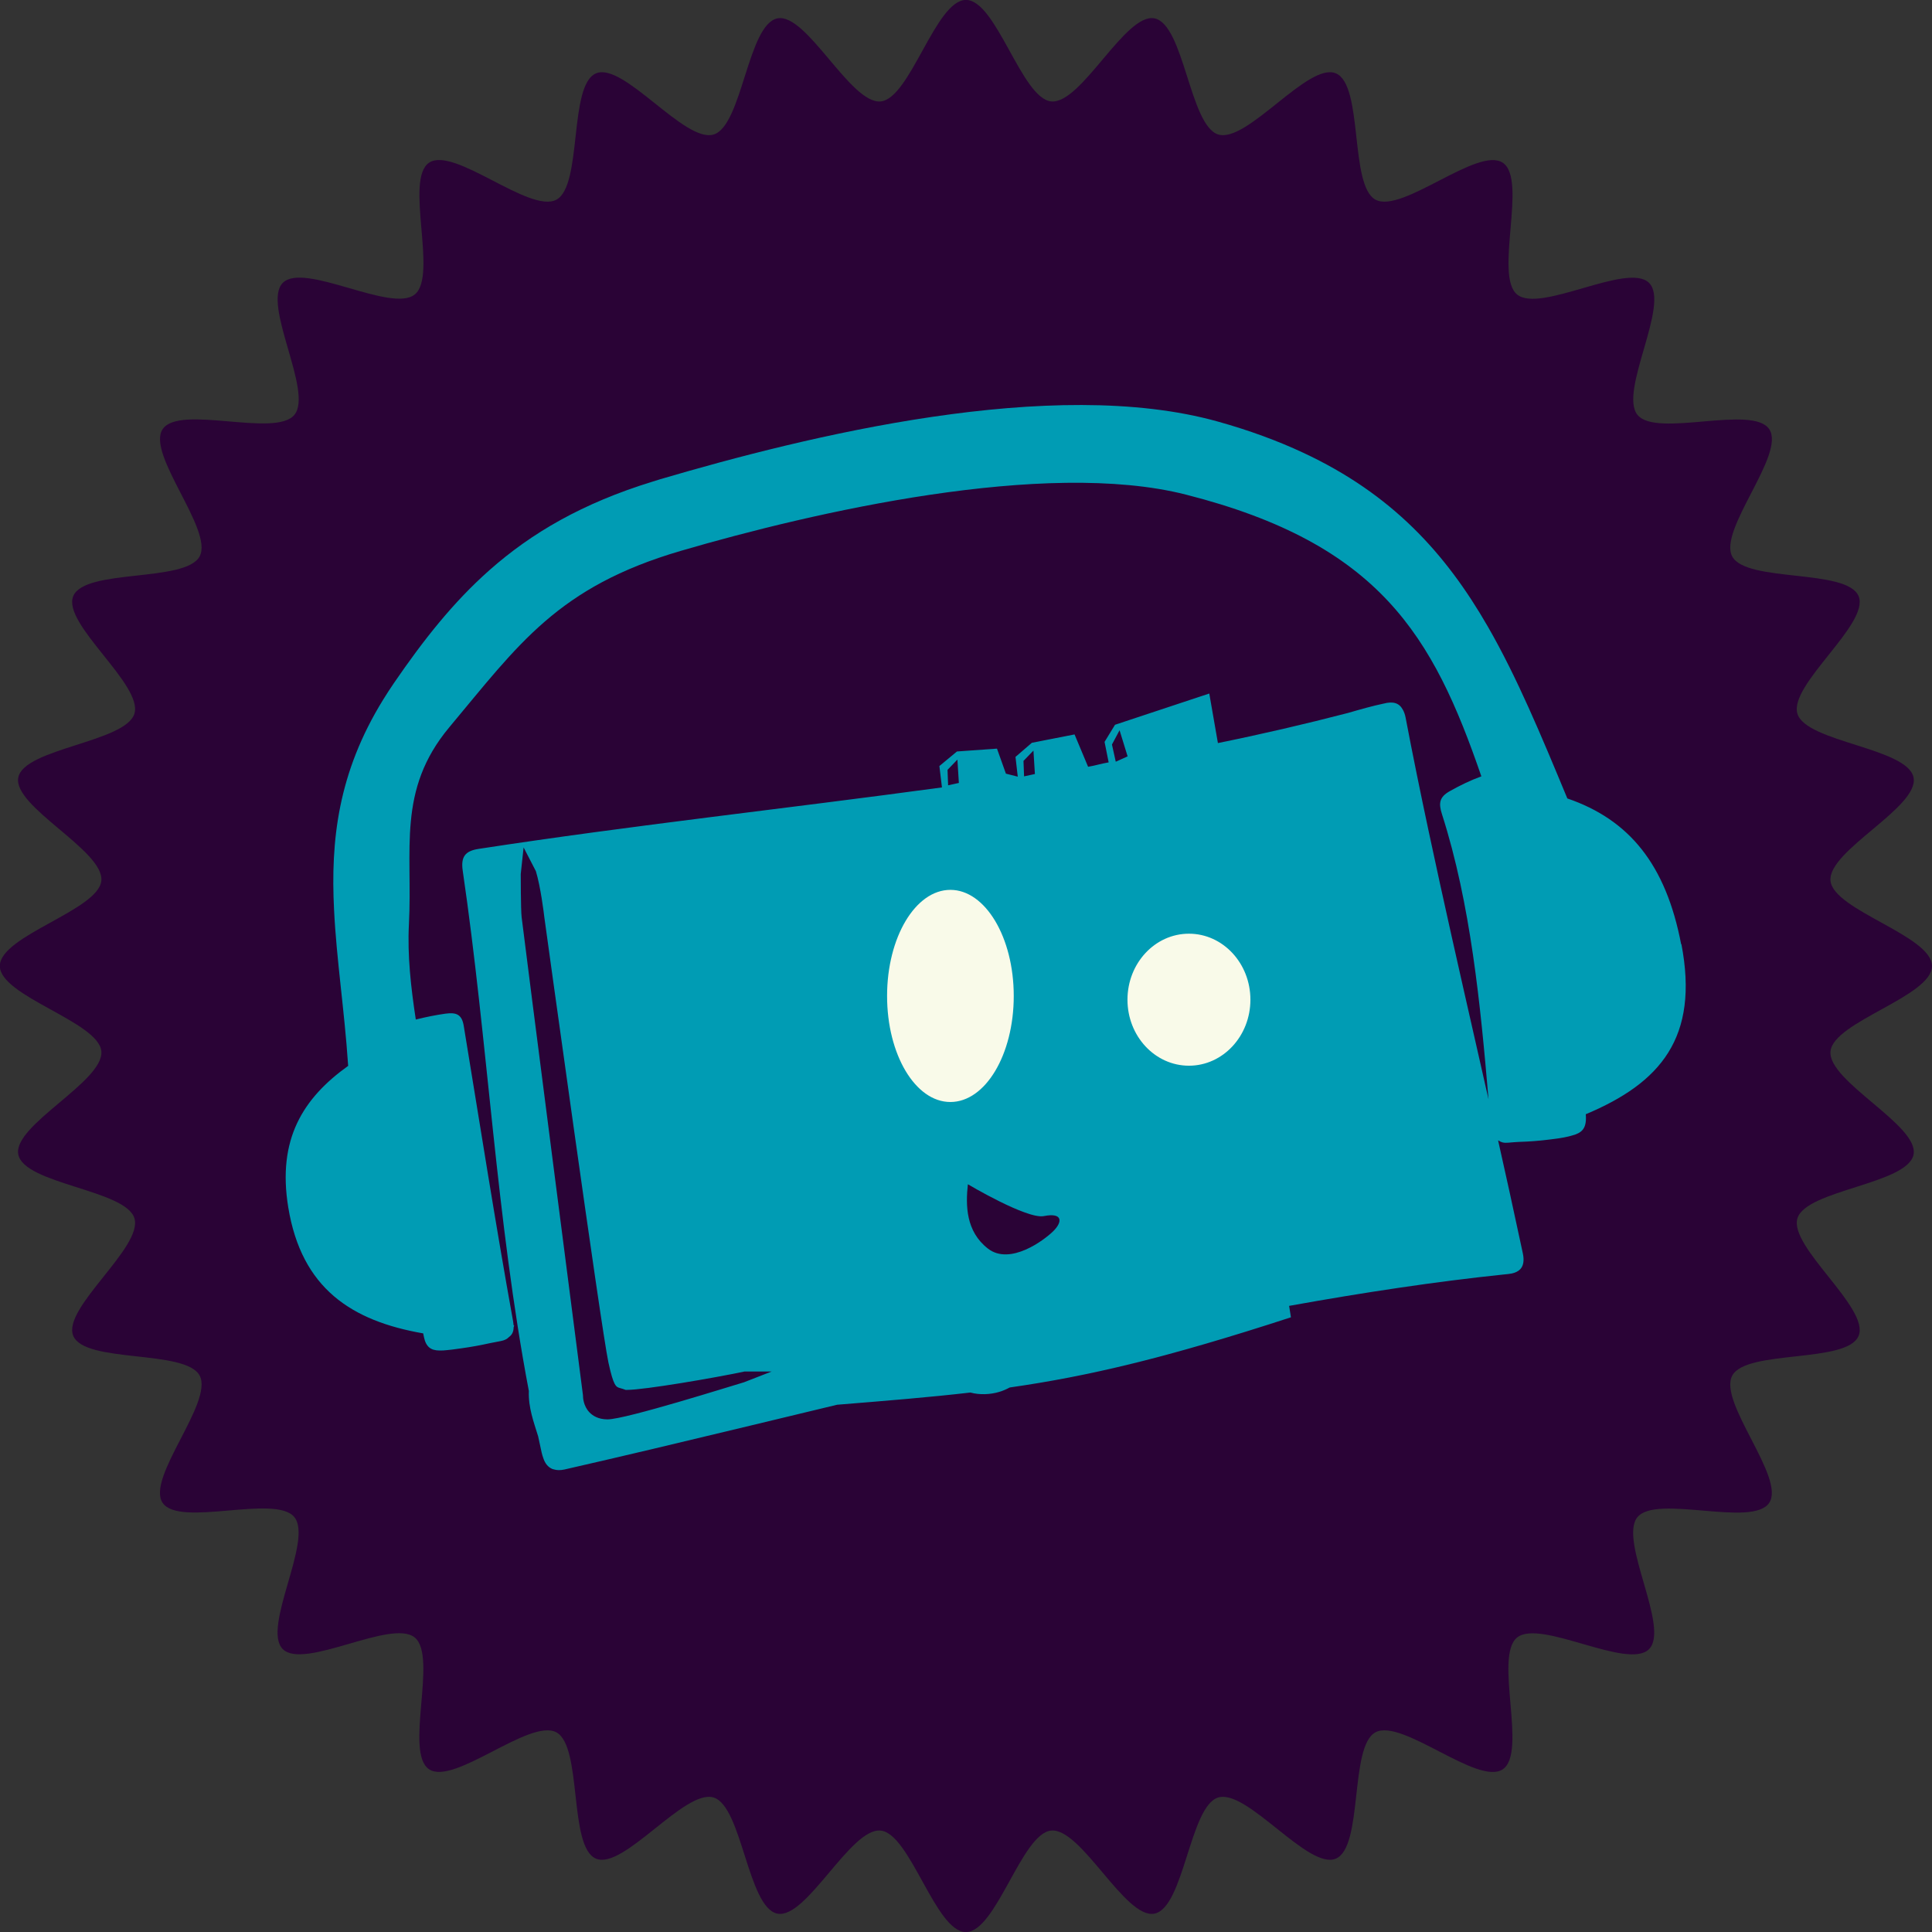 <?xml version="1.0" encoding="UTF-8"?>
<svg xmlns="http://www.w3.org/2000/svg" id="Calque_2" data-name="Calque 2" viewBox="0 0 264.01 264.01">
  <rect x="0" y="0" width="264.01" height="264.01" fill="#333333" stroke="none"/>
  <defs>
    <style>
      .cls-1 {
        fill: #009cb4;
      }

      .cls-2 {
        fill: #2a0336;
      }

      .cls-3 {
        fill: #f9fae9;
      }
    </style>
  </defs>
  <g id="Calque_1-2" data-name="Calque 1">
    <path class="cls-2" d="M264.01,132.01c0,4.15-13.47,7.6-13.87,11.65-.4,4.12,12.14,10.12,11.35,14.11-.8,4.05-14.69,4.82-15.87,8.72s9.93,12.29,8.36,16.06c-1.58,3.8-15.34,1.83-17.27,5.43-1.94,3.63,7.33,13.99,5.05,17.39-2.29,3.41-15.4-1.21-18,1.95-2.61,3.17,4.48,15.14,1.58,18.04s-14.87-4.18-18.04-1.58,1.46,15.72-1.95,18c-3.4,2.28-13.76-7-17.39-5.06-3.6,1.93-1.63,15.7-5.43,17.27-3.77,1.56-12.11-9.56-16.06-8.36-3.9,1.18-4.66,15.07-8.72,15.87-3.99.79-9.99-11.75-14.11-11.35-4.04.39-7.5,13.87-11.65,13.87s-7.6-13.47-11.65-13.87c-4.12-.4-10.12,12.14-14.11,11.35-4.05-.8-4.82-14.69-8.72-15.87-3.95-1.2-12.29,9.93-16.06,8.36-3.8-1.58-1.83-15.34-5.43-17.27-3.63-1.94-13.99,7.33-17.39,5.05-3.41-2.29,1.21-15.4-1.95-18-3.17-2.61-15.14,4.48-18.04,1.58-2.9-2.9,4.18-14.87,1.58-18.04s-15.72,1.46-18-1.95c-2.28-3.4,7-13.76,5.06-17.39-1.93-3.6-15.7-1.63-17.27-5.43-1.56-3.77,9.56-12.11,8.36-16.06-1.18-3.9-15.07-4.66-15.87-8.72-.79-3.99,11.75-9.99,11.35-14.11-.39-4.04-13.87-7.5-13.87-11.65s13.47-7.6,13.87-11.65c.4-4.12-12.14-10.12-11.35-14.11s14.69-4.82,15.87-8.72c1.2-3.95-9.93-12.29-8.36-16.06,1.58-3.8,15.34-1.83,17.27-5.43s-7.33-13.99-5.05-17.39c2.29-3.41,15.4,1.21,18-1.95,2.61-3.17-4.48-15.14-1.58-18.04,2.9-2.9,14.87,4.18,18.04,1.58,3.17-2.6-1.46-15.72,1.95-18,3.4-2.28,13.76,7,17.39,5.06,3.6-1.93,1.63-15.7,5.43-17.27,3.77-1.56,12.11,9.56,16.06,8.36,3.9-1.18,4.66-15.07,8.72-15.87,3.99-.79,9.99,11.75,14.11,11.35,4.04-.39,7.5-13.87,11.65-13.87s7.6,13.47,11.65,13.87c4.12.4,10.12-12.14,14.11-11.35,4.05.8,4.82,14.69,8.72,15.87,3.95,1.2,12.29-9.93,16.06-8.36,3.8,1.58,1.83,15.34,5.43,17.27,3.63,1.94,13.99-7.33,17.39-5.05,3.41,2.29-1.21,15.4,1.95,18,3.17,2.61,15.14-4.48,18.04-1.58s-4.18,14.87-1.58,18.04c2.6,3.17,15.72-1.46,18,1.95s-7,13.76-5.06,17.39c1.93,3.6,15.7,1.63,17.27,5.43,1.56,3.77-9.56,12.11-8.36,16.06,1.18,3.9,15.07,4.66,15.87,8.72s-11.75,9.99-11.35,14.11c.39,4.04,13.87,7.5,13.87,11.65Z"></path>
    <ellipse class="cls-3" cx="132.26" cy="137.37" rx="13.85" ry="19.63"></ellipse>
    <ellipse class="cls-3" cx="163.88" cy="136.11" rx="12.74" ry="13.04"></ellipse>
    <path class="cls-1" d="M229.73,129.03c-2.08-10.88-7.08-17.02-15.55-19.92-3.6-8.67-6.87-16.54-10.85-23.46-5.79-10.06-13.12-18.13-25.26-23.79-3.47-1.62-7.31-3.04-11.64-4.25-22.57-6.32-56.18,1.98-76.25,7.89-.34.1-.65.21-.99.31-9.6,2.95-16.57,7.03-22.29,12.09-5.01,4.43-9.07,9.61-13.08,15.46-.52.76-1,1.51-1.46,2.25-6.18,10.01-7.19,19.23-6.71,28.73.33,6.76,1.41,13.66,1.91,21.08,0,.08.01.15.02.23-6.16,4.41-9.71,10.01-8.19,19.33,1.82,11.12,8.68,15.53,18.44,17.23.03.16.06.33.1.49.28,1.36.95,1.84,2.13,1.85.16,0,.33,0,.52-.01.82-.06,1.67-.17,2.53-.3,1.3-.18,2.6-.42,3.86-.7.49-.1.98-.19,1.45-.28.54-.1.89-.29,1.14-.56.42-.3.62-.72.63-1.33.02-.08.05-.16.07-.24-.03-.01-.05-.03-.08-.04-.01-.14-.03-.29-.05-.45-2.42-13.38-4.55-27.05-6.76-40.46-.26-1.58-1.03-1.86-2.51-1.66-1.29.18-2.67.46-4.04.8-.67-4.38-1.16-8.76-.94-13.01.53-10.22-1.67-18.32,5.52-26.93,9.48-11.34,14.82-19.18,31.62-24.1,18.12-5.3,49.78-12.59,69.04-7.69,26.46,6.73,33.76,19.26,40.37,38.5-1.49.54-2.92,1.24-4.31,2.02-1.42.8-1.57,1.63-1.06,3.19,3.9,12.18,5.25,25.98,6.35,38.92-.6-2.63-1.19-5.26-1.79-7.89-2.19-9.63-4.38-19.29-6.43-28.92-1.09-5.12-2.14-10.24-3.11-15.34-.09-.46-.22-.82-.4-1.12-.48-.88-1.3-1.15-2.61-.8,0,0,0,0-.01,0-1.48.31-3.15.78-4.83,1.27-5.89,1.53-11.83,2.91-17.8,4.12l-1.18-6.77-12.88,4.27-1.43,2.34.56,2.8c-1.09.18-1.73.42-2.81.6l-1.85-4.42-5.83,1.14-2.24,1.93.31,2.7s0,0,0,0l-1.62-.41-1.22-3.42-5.47.39-2.4,1.99.35,2.92c-21.44,2.92-42.04,5.14-63.31,8.4-1.83.28-2.45,1.06-2.18,2.96,3.45,23.54,4.58,47.65,9.04,71.12-.09,2.28.69,4.3,1.27,6.2.16.74.31,1.48.48,2.22.06.26.13.49.21.71.24.77.67,1.29,1.26,1.53.06.02.12.03.18.05.42.13.9.14,1.46.02,7.99-1.82,16.49-3.85,25.29-5.97,3.94-.95,7.93-1.91,11.97-2.88,6.91-.56,12.71-1.03,18.22-1.67,1.27.35,2.72.27,3.88-.07.5-.14,1.01-.36,1.49-.62,10.78-1.54,21.43-4.05,38.43-9.59-.09-.52-.17-1.04-.25-1.56,10.15-1.83,20.02-3.32,29.33-4.29.19-.02.39-.04.59-.06h0s0,0,0,0c1.26-.13,1.93-.63,2.08-1.53.06-.36.05-.79-.06-1.29-.12-.56-.24-1.12-.36-1.67-.97-4.58-1.99-9.17-3.02-13.77.03.02.07.02.1.04.3.21.68.33,1.28.27.49-.05,1-.08,1.51-.11,1.4-.04,2.8-.15,4.21-.33.87-.1,1.73-.22,2.56-.42.16-.04.3-.08.44-.12,1.32-.35,1.95-.92,1.9-2.56,0-.12-.01-.23-.02-.35,10.21-4.28,15.51-10.48,13.07-23.23ZM101.6,188.91c-1.56.45-16.1,5.05-18.58,5.05-1.3,0-2.06-.53-2.48-.97-.81-.86-.88-1.97-.88-2.35-.33-2.54-7.9-61.27-8.38-65.32-.12-1-.12-5.81-.12-5.88l.39-3.64,1.68,3.25c.65,2.14,1.1,5.81,1.15,6.27.08.57,7.77,56.29,8.76,60.86.71,3.26,1.03,3.35,1.61,3.51.22.06.47.13.74.24,0,0,.1,0,.22,0,2.34,0,12-1.65,16.02-2.51h3.71s-3.85,1.5-3.85,1.5ZM141.22,102.56l.2,3.21-1.48.32-.08-2.11,1.36-1.41ZM130.83,103.78l.2,3.21-1.47.32-.08-2.11,1.36-1.41ZM121.22,136.1c0-8.01,3.88-14.5,8.65-14.5s8.66,6.49,8.66,14.5-3.87,14.49-8.66,14.49-8.65-6.49-8.65-14.49ZM143.95,168.22c-1.23,1.23-5.92,4.76-8.95,2.4-3.02-2.35-3.05-5.88-2.74-8.79,0,0,8.07,4.8,10.38,4.35,2.64-.52,2.54.82,1.31,2.04ZM152.47,104.09l-.52-2.35,1.04-1.95,1.1,3.57-1.62.73ZM162.47,145.63c-4.64,0-8.4-4.04-8.4-9.02s3.76-9.02,8.4-9.02,8.4,4.04,8.4,9.02-3.76,9.02-8.4,9.02Z"></path>
  </g>
</svg>

